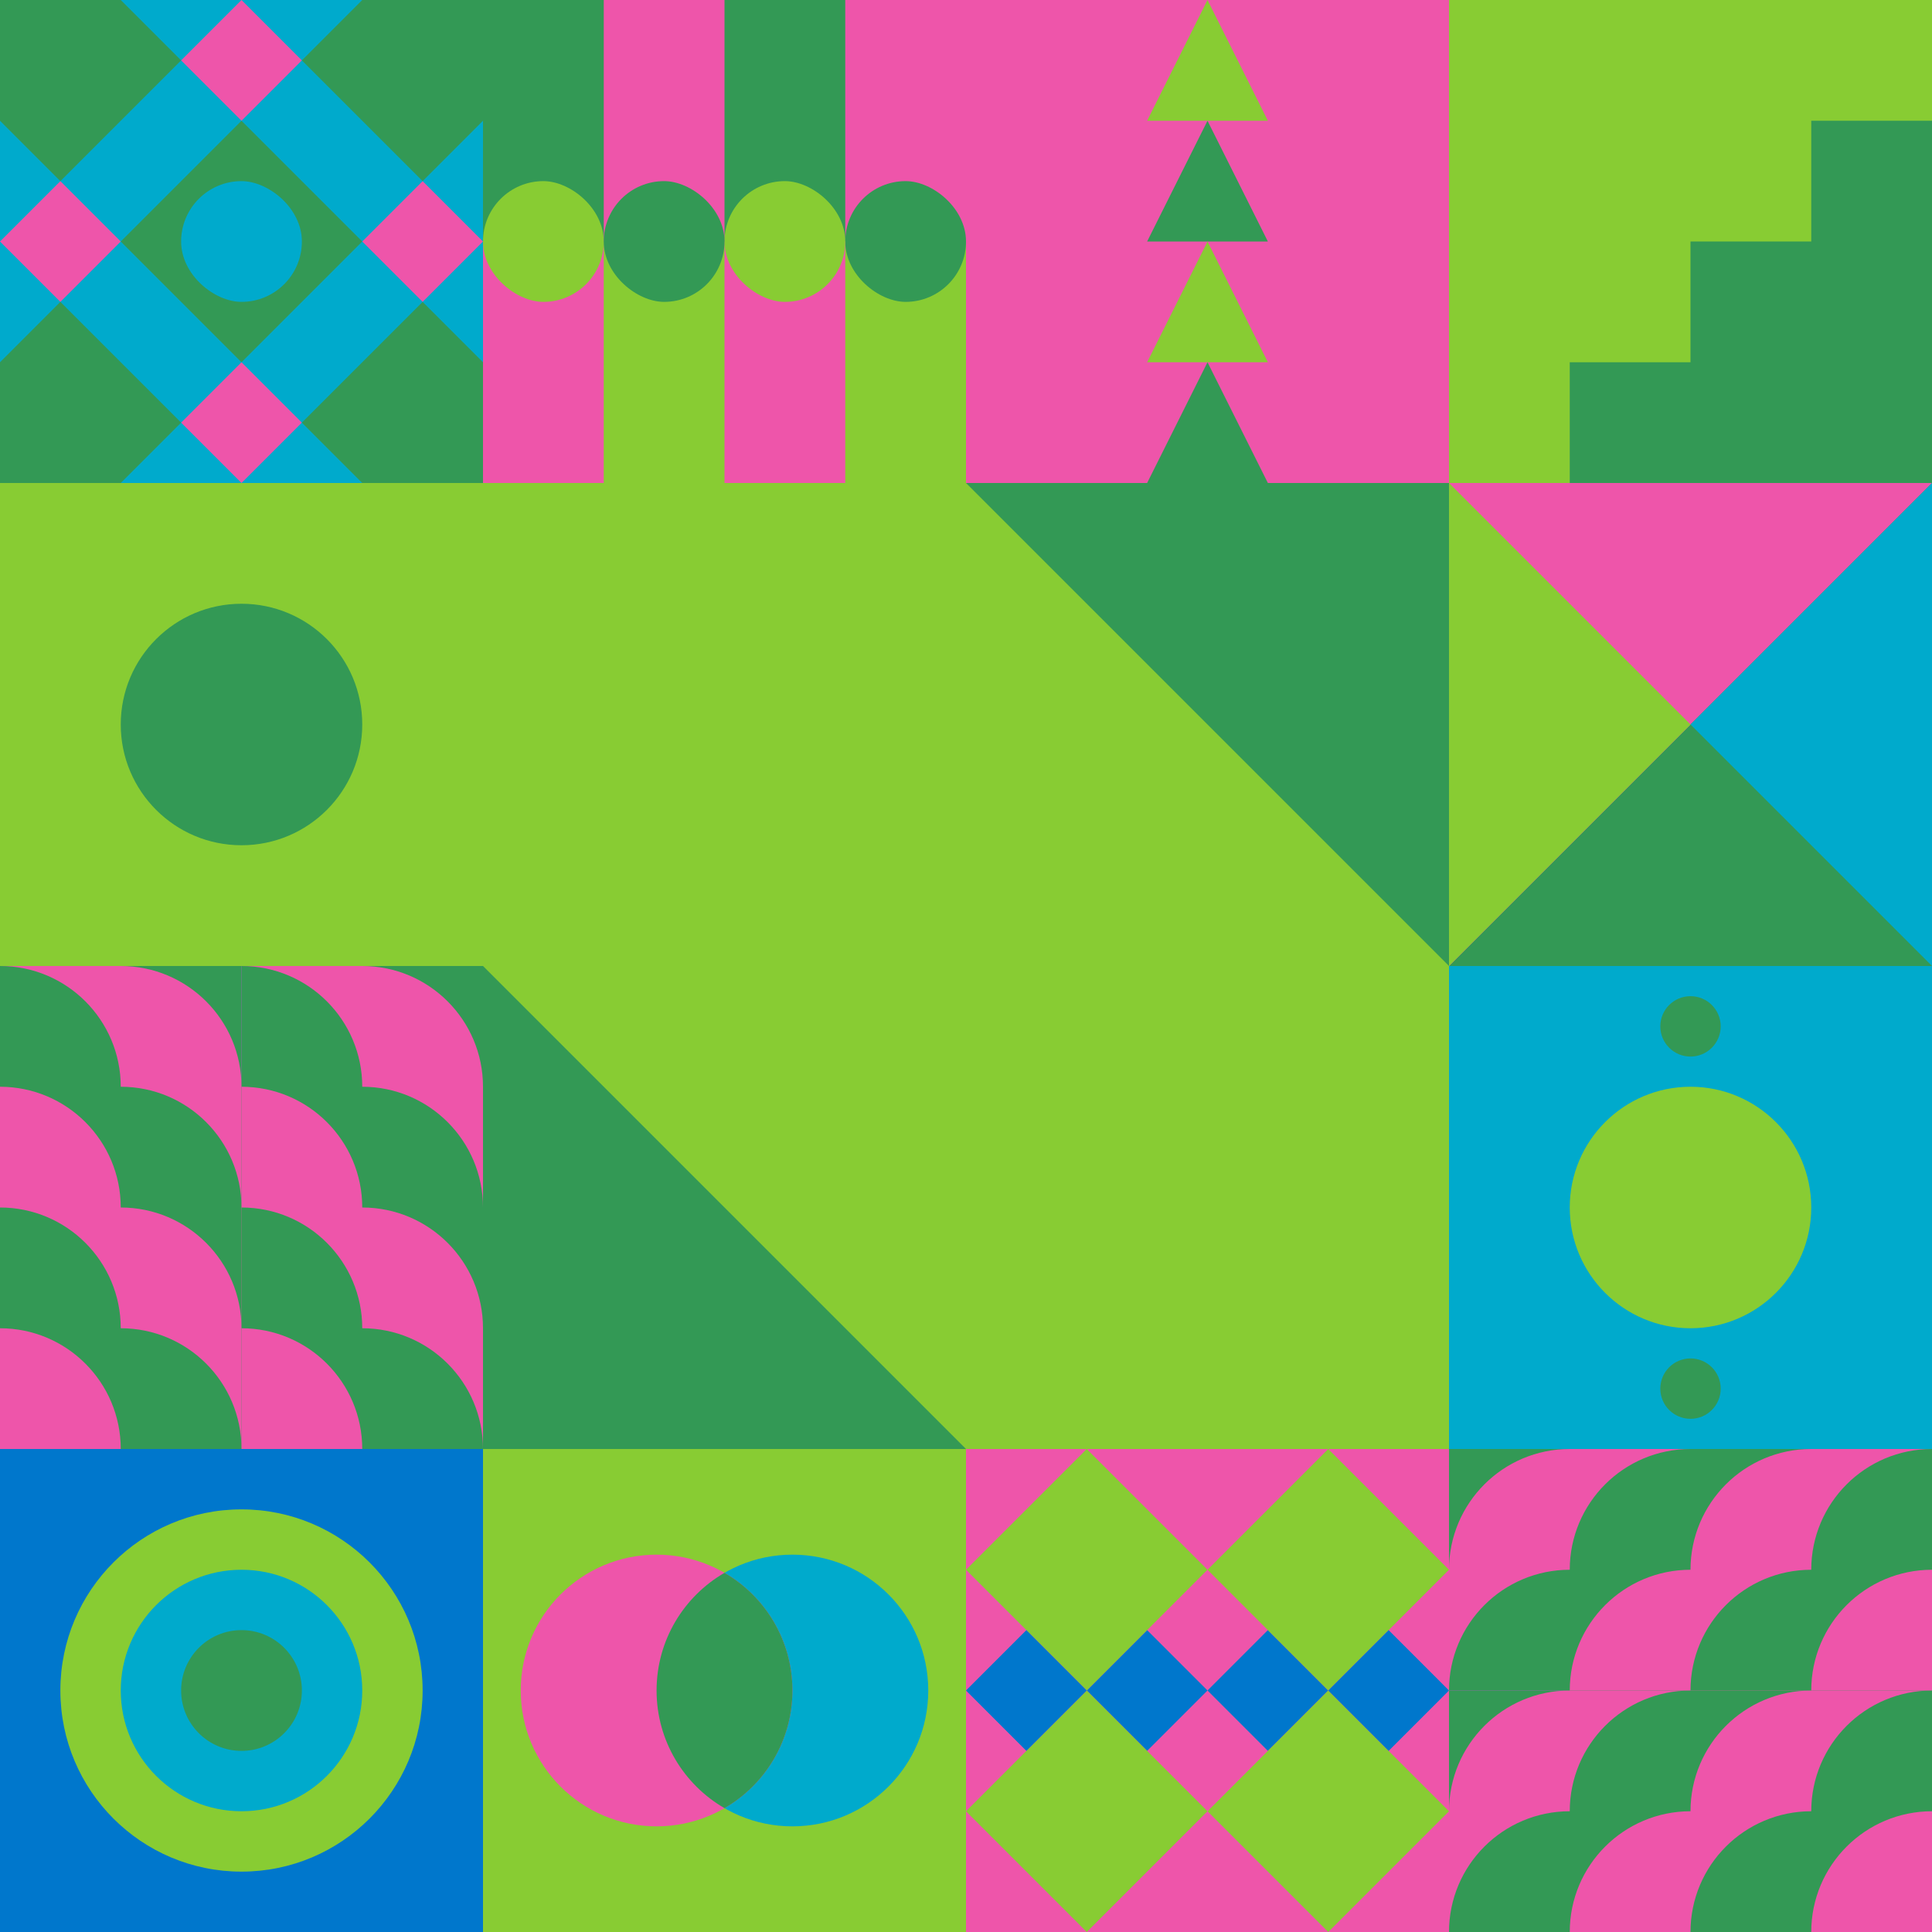 <svg id="geo" xmlns="http://www.w3.org/2000/svg" width="1280" height="1280" viewBox="0 0 1280 1280" fill="none" style="width:640px;height:640px"><g class="svg-image"><g class="block-0" transform="translate(0,0), scale(1), rotate(0, 160, 160)" height="320" width="320" clip-path="url(#trim)"><defs><clipPath id="ClipPath-1"><rect width="320" height="320" fill="#ee55aa"/></clipPath></defs><style>@keyframes geo-24-a0_t{0%,27.273%{transform:translate(0,0);animation-timing-function:ease-in-out}to{transform:translate(120px,-120px)}}@keyframes geo-24-a1_t{0%,27.273%{transform:translate(0,0);animation-timing-function:ease-in-out}to{transform:translate(-120px,120px)}}@keyframes geo-24-a2_t{0%,27.273%{transform:translate(0,0);animation-timing-function:ease-in-out}to{transform:translate(-120px,-120px)}}@keyframes geo-24-a3_t{0%,27.273%{transform:translate(0,0);animation-timing-function:ease-in-out}to{transform:translate(120px,120px)}}</style><g clip-path="url(#ClipPath-1)"><rect width="320" height="320" fill="#00aacc"/><path d="m120 280 40-40 40 40-40 40-40-40Z" fill="#ee55aa" style="animation:1.1s ease-in-out infinite both geo-24-a0_t"/><path d="m120 40 40-40 40 40-40 40-40-40Z" fill="#ee55aa" style="animation:1.1s ease-in-out infinite both geo-24-a1_t"/><path d="m240 160 40-40 40 40-40 40-40-40Z" fill="#ee55aa" style="animation:1.1s ease-in-out infinite both geo-24-a2_t"/><path d="m0 160 40-40 40 40-40 40-40-40Z" fill="#ee55aa" style="animation:1.1s ease-in-out infinite both geo-24-a3_t"/><path d="m80 160 80-80 80 80-80 80-80-80ZM-40 40l80-80 80 80-80 80-80-80ZM200 280l80-80 80 80-80 80-80-80ZM-40 280l80-80 80 80-80 80-80-80ZM200 40l80-80 80 80-80 80-80-80Z" fill="#339955"/><rect width="80" height="80" rx="40" fill="#00aacc" transform="matrix(0 -1 -1 0 200 200)"/></g></g><g class="block-1" transform="translate(320,0), scale(1), rotate(180, 160, 160)" height="320" width="320" clip-path="url(#trim)"><rect width="320" height="320" fill="#ee55aa"/><rect width="80" height="160" fill="#88cc33"/><rect x="160" width="80" height="160" fill="#88cc33"/><rect x="80" y="160" width="80" height="160" fill="#339955"/><rect x="240" y="160" width="80" height="160" fill="#339955"/><rect width="80" height="80" rx="40" transform="matrix(0 -1 -1 0 80 200)" fill="#339955"/><rect width="80" height="80" rx="40" transform="matrix(0 -1 -1 0 160 200)" fill="#88cc33"/><rect width="80" height="80" rx="40" transform="matrix(0 -1 -1 0 320 200)" fill="#88cc33"/><rect width="80" height="80" rx="40" transform="matrix(0 -1 -1 0 240 200)" fill="#339955"/></g><g class="block-2" transform="translate(640,0), scale(1), rotate(0, 160, 160)" height="320" width="320" clip-path="url(#trim)"><rect width="320" height="320" fill="#ee55aa"/><path d="M160 240L200 320H120L160 240Z" fill="#339955"/><path d="M160 160L200 240H120L160 160Z" fill="#88cc33"/><path d="M160 80L200 160H120L160 80Z" fill="#339955"/><path d="M160 0L200 80H120L160 0Z" fill="#88cc33"/></g><g class="block-3" transform="translate(960,0), scale(1), rotate(90, 160, 160)" height="320" width="320" clip-path="url(#trim)"><defs><clipPath id="ClipPath-1"><rect width="320" height="320" fill="white"/></clipPath></defs><style>@keyframes geo-63a0_t{0%,to{transform:translate(0,0)}13.636%{transform:translate(0,0);animation-timing-function:cubic-bezier(.4,0,.6,1)}}@keyframes geo-63a1_t{0%{transform:translate(0,0)}13.636%{transform:translate(0,0);animation-timing-function:cubic-bezier(.4,0,.6,1)}50%,63.636%{transform:translate(-80px,0);animation-timing-function:cubic-bezier(.4,0,.6,1)}to{transform:translate(-80px,-80px)}}</style><g clip-path="url(#ClipPath-1)" style="animation:2.2s linear infinite both geo-63a0_t"><rect width="320" height="320" fill="#339955"/><path fill-rule="evenodd" clip-rule="evenodd" d="M0 0h80v80h80v80h80v80h80v80h80v320h-80v-80h-80v-80h-80v-80H80v-80H0V0Z" fill="#88cc33" style="animation:2.2s linear infinite both geo-63a1_t"/></g></g><g class="block-4" transform="translate(0,320), scale(1), rotate(270, 160, 160)" height="320" width="320" clip-path="url(#trim)"><rect width="320" height="320" fill="#88cc33"/><circle cx="160" cy="160" r="80" fill="#339955"/></g><g class="block-5" transform="translate(320,320), scale(2), rotate(0, 160, 160)" height="640" width="640" clip-path="url(#trim)"><rect width="320" height="320" fill="#ee55aa"/><rect width="320" height="320" fill="#339955"/><path fill-rule="evenodd" clip-rule="evenodd" d="M0 0H160L320 160V320H160L0 160V0Z" fill="#88cc33"/></g><g class="block-6" transform="translate(960,320), scale(1), rotate(270, 160, 160)" height="320" width="320" clip-path="url(#trim)"><rect width="320" height="320" fill="#ee55aa"/><path d="M0 320H320L0 0V320Z" fill="#339955"/><path d="M0 320H320L160 160L0 320Z" fill="#00aacc"/><path d="M320 0H0L160 160L320 0Z" fill="#88cc33"/></g><g class="block-7" transform="translate(0,640), scale(1), rotate(0, 160, 160)" height="320" width="320" clip-path="url(#trim)"><rect width="320" height="320" fill="#0077cc"/><path d="M80-80c44.183 0 80 35.817 80 80v240c-44.183 0-80-35.817-80-80V-80ZM240-80c44.183 0 80 35.817 80 80v240c-44.183 0-80-35.817-80-80V-80Z" fill="#339955"/><path d="M80 240c-44.183 0-80-35.817-80-80V-80c44.183 0 80 35.817 80 80v240ZM240 240c-44.183 0-80-35.817-80-80V-80c44.183 0 80 35.817 80 80v240ZM80 0c44.183 0 80 35.817 80 80v240c-44.183 0-80-35.817-80-80V0ZM240 0c44.183 0 80 35.817 80 80v240c-44.183 0-80-35.817-80-80V0Z" fill="#ee55aa"/><path d="M80 320c-44.183 0-80-35.817-80-80V0c44.183 0 80 35.817 80 80v240ZM240 320c-44.183 0-80-35.817-80-80V0c44.183 0 80 35.817 80 80v240ZM80 80c44.183 0 80 35.817 80 80v240c-44.183 0-80-35.817-80-80V80ZM240 80c44.183 0 80 35.817 80 80v240c-44.183 0-80-35.817-80-80V80Z" fill="#339955"/><path d="M80 400c-44.183 0-80-35.817-80-80V80c44.183 0 80 35.817 80 80v240ZM240 400c-44.183 0-80-35.817-80-80V80c44.183 0 80 35.817 80 80v240ZM80 160c44.183 0 80 35.817 80 80v240c-44.183 0-80-35.817-80-80V160ZM240 160c44.183 0 80 35.817 80 80v240c-44.183 0-80-35.817-80-80V160Z" fill="#ee55aa"/><path d="M80 480c-44.183 0-80-35.817-80-80V160c44.183 0 80 35.817 80 80v240ZM240 480c-44.183 0-80-35.817-80-80V160c44.183 0 80 35.817 80 80v240ZM80 240c44.183 0 80 35.817 80 80v240c-44.183 0-80-35.817-80-80V240ZM240 240c44.183 0 80 35.817 80 80v240c-44.183 0-80-35.817-80-80V240Z" fill="#339955"/><path d="M80 560c-44.183 0-80-35.817-80-80V240c44.183 0 80 35.817 80 80v240ZM240 560c-44.183 0-80-35.817-80-80V240c44.183 0 80 35.817 80 80v240Z" fill="#ee55aa"/></g><g class="block-8" transform="translate(960,640), scale(1), rotate(270, 160, 160)" height="320" width="320" clip-path="url(#trim)"><style>@keyframes geo-37a0_t{0%,13.636%{transform:translate(160px,160px) rotate(0deg) translate(-140px,-20px)}50%,63.636%{transform:translate(160px,160px) rotate(90deg) translate(-140px,-20px)}to{transform:translate(160px,160px) rotate(180deg) translate(-140px,-20px)}}</style><rect width="320" height="320" fill="#00aacc"/><circle cx="160" cy="160" fill="#88cc33" r="80"/><g transform="translate(20 140)" style="animation:2.2s ease-in-out infinite both geo-37a0_t" fill="#339955"><circle cx="260" cy="20" r="20"/><circle cx="20" cy="20" r="20"/></g></g><g class="block-9" transform="translate(0,960), scale(1), rotate(0, 160, 160)" height="320" width="320" clip-path="url(#trim)"><style>@keyframes geo-27a0_t{0%,9.091%{transform:translate(160px,160px) scale(1,1)}33.333%,42.424%,66.667%,75.757%,to{transform:translate(160px,160px) scale(1.5,1.5)}}@keyframes geo-27a1_t{0%,9.091%{transform:translate(160px,160px) scale(1,1)}33.333%,42.424%{transform:translate(160px,160px) scale(2,2)}66.667%,75.757%,to{transform:translate(160px,160px) scale(3,3)}}@keyframes geo-27a2_t{0%,9.091%{transform:translate(160px,160px) scale(0,0)}33.333%,42.424%{transform:translate(160px,160px) scale(1,1)}66.667%,75.757%{transform:translate(160px,160px) scale(2,2)}to{transform:translate(160px,160px) scale(3,3)}}@keyframes geo-27a3_t{0%,33.333%,42.424%,9.091%{transform:translate(160px,160px) scale(0,0)}66.667%,75.757%{transform:translate(160px,160px) scale(1,1)}to{transform:translate(160px,160px) scale(2,2)}}@keyframes geo-27a4_t{0%,33.333%,42.424%,9.091%{transform:translate(160px,160px) scale(0,0)}66.667%,75.757%{transform:translate(160px,160px) scale(1,1)}to{transform:translate(160px,160px) scale(2,2)}}@keyframes geo-27a5_t{0%,33.333%,42.424%,66.667%,75.757%,9.091%{transform:translate(160px,160px) scale(0,0)}to{transform:translate(160px,160px) scale(1,1)}}</style><rect width="320" height="320" fill="#0077cc"/><circle cx="160" cy="160" fill="#88cc33" r="120"/><circle fill="#00aacc" transform="translate(160 160)" style="animation:3.3s ease-in-out infinite both geo-27a0_t" r="80"/><circle fill="#339955" transform="translate(160 160)" style="animation:3.3s ease-in-out infinite both geo-27a1_t" r="40"/><circle fill="#88cc33" transform="matrix(0 0 0 0 160 160)" style="animation:3.3s ease-in-out infinite both geo-27a2_t" r="40"/><circle fill="#00aacc" transform="matrix(0 0 0 0 160 160)" style="animation:3.3s ease-in-out infinite both geo-27a3_t" r="40"/><circle fill="#00aacc" transform="matrix(0 0 0 0 160 160)" style="animation:3.3s ease-in-out infinite both geo-27a4_t" r="40"/><circle fill="#339955" transform="matrix(0 0 0 0 160 160)" style="animation:3.3s ease-in-out infinite both geo-27a5_t" r="40"/></g><g class="block-10" transform="translate(320,960), scale(1), rotate(0, 160, 160)" height="320" width="320" clip-path="url(#trim)"><rect width="320" height="320" fill="#88cc33"/><circle cx="205" cy="160" r="90" fill="#00aacc"/><circle cx="115" cy="160" r="90" fill="#ee55aa"/><path fill-rule="evenodd" clip-rule="evenodd" d="M160 237.959c26.901-15.561 45-44.646 45-77.959s-18.099-62.398-45-77.96c-26.901 15.562-45 44.647-45 77.96 0 33.313 18.099 62.398 45 77.959Z" fill="#339955"/></g><g class="block-11" transform="translate(640,960), scale(1), rotate(0, 160, 160)" height="320" width="320" clip-path="url(#trim)"><rect width="320" height="320" fill="#ee55aa"/><path d="M80 160L120 120L160 160L120 200L80 160Z" fill="#0077cc"/><path d="M160 160L200 120L240 160L200 200L160 160Z" fill="#0077cc"/><path d="M160 80L240 0L320 80L240 160L160 80Z" fill="#88cc33"/><path d="M160 240L240 160L320 240L240 320L160 240Z" fill="#88cc33"/><path d="M0 80L80 0L160 80L80 160L0 80Z" fill="#88cc33"/><path d="M0 240L80 160L160 240L80 320L0 240Z" fill="#88cc33"/><path d="M240 160L280 120L320 160L280 200L240 160Z" fill="#0077cc"/><path d="M0 160L40 120L80 160L40 200L0 160Z" fill="#0077cc"/></g><g class="block-12" transform="translate(960,960), scale(1), rotate(270, 160, 160)" height="320" width="320" clip-path="url(#trim)"><rect width="320" height="320" fill="#0077cc"/><path d="M80-80c44.183 0 80 35.817 80 80v240c-44.183 0-80-35.817-80-80V-80ZM240-80c44.183 0 80 35.817 80 80v240c-44.183 0-80-35.817-80-80V-80Z" fill="#339955"/><path d="M80 240c-44.183 0-80-35.817-80-80V-80c44.183 0 80 35.817 80 80v240ZM240 240c-44.183 0-80-35.817-80-80V-80c44.183 0 80 35.817 80 80v240ZM80 0c44.183 0 80 35.817 80 80v240c-44.183 0-80-35.817-80-80V0ZM240 0c44.183 0 80 35.817 80 80v240c-44.183 0-80-35.817-80-80V0Z" fill="#ee55aa"/><path d="M80 320c-44.183 0-80-35.817-80-80V0c44.183 0 80 35.817 80 80v240ZM240 320c-44.183 0-80-35.817-80-80V0c44.183 0 80 35.817 80 80v240ZM80 80c44.183 0 80 35.817 80 80v240c-44.183 0-80-35.817-80-80V80ZM240 80c44.183 0 80 35.817 80 80v240c-44.183 0-80-35.817-80-80V80Z" fill="#339955"/><path d="M80 400c-44.183 0-80-35.817-80-80V80c44.183 0 80 35.817 80 80v240ZM240 400c-44.183 0-80-35.817-80-80V80c44.183 0 80 35.817 80 80v240ZM80 160c44.183 0 80 35.817 80 80v240c-44.183 0-80-35.817-80-80V160ZM240 160c44.183 0 80 35.817 80 80v240c-44.183 0-80-35.817-80-80V160Z" fill="#ee55aa"/><path d="M80 480c-44.183 0-80-35.817-80-80V160c44.183 0 80 35.817 80 80v240ZM240 480c-44.183 0-80-35.817-80-80V160c44.183 0 80 35.817 80 80v240ZM80 240c44.183 0 80 35.817 80 80v240c-44.183 0-80-35.817-80-80V240ZM240 240c44.183 0 80 35.817 80 80v240c-44.183 0-80-35.817-80-80V240Z" fill="#339955"/><path d="M80 560c-44.183 0-80-35.817-80-80V240c44.183 0 80 35.817 80 80v240ZM240 560c-44.183 0-80-35.817-80-80V240c44.183 0 80 35.817 80 80v240Z" fill="#ee55aa"/></g></g><clipPath id="trim"><rect width="320" height="320" fill="white"/></clipPath><filter id="noiseFilter"><feTurbulence baseFrequency="0.5" result="noise"/><feColorMatrix type="saturate" values="0.10"/><feBlend in="SourceGraphic" in2="noise" mode="multiply"/></filter><rect transform="translate(0,0)" height="1280" width="1280" filter="url(#noiseFilter)" opacity="0.4"/></svg>